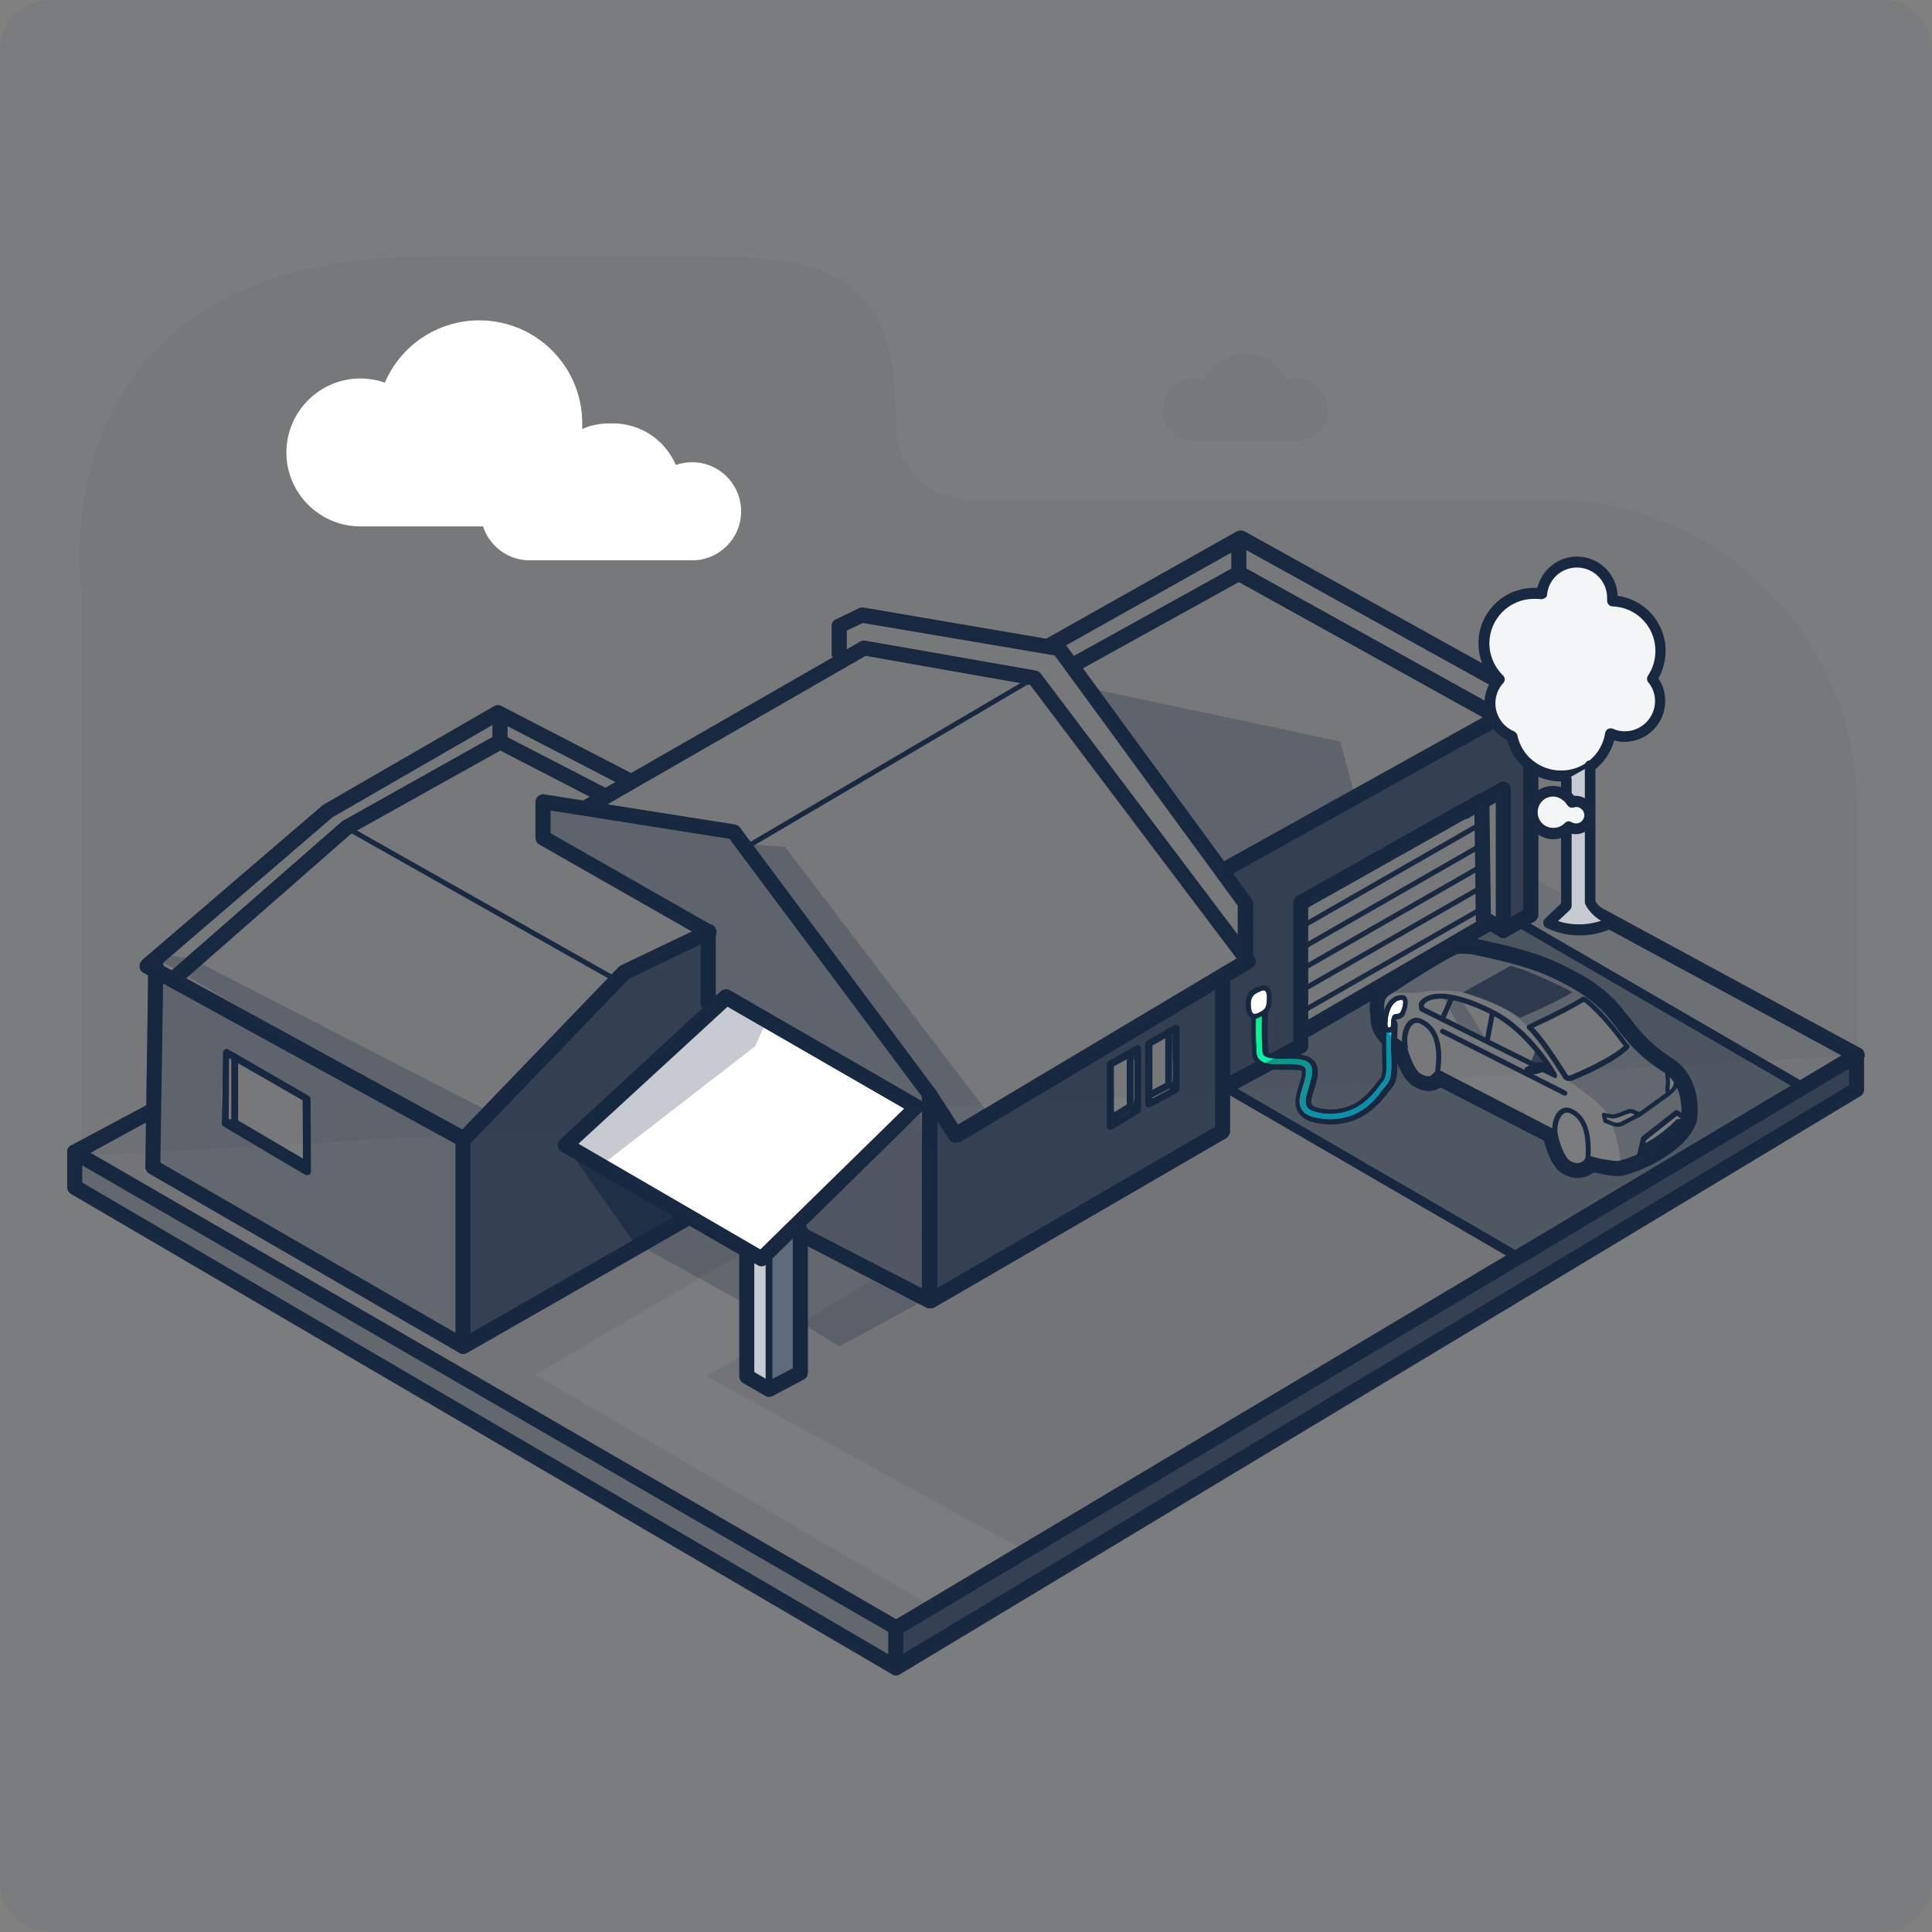 <?xml version="1.0" encoding="utf-8"?>
<!-- Generator: Adobe Illustrator 26.2.1, SVG Export Plug-In . SVG Version: 6.00 Build 0)  -->
<svg version="1.1" id="Calque_1" xmlns="http://www.w3.org/2000/svg" xmlns:xlink="http://www.w3.org/1999/xlink" x="0px" y="0px"
	 viewBox="0 0 512 512" style="enable-background:new 0 0 512 512;" xml:space="preserve">
<rect x="0" y="0" width="512" height="512" fill="#808080" stroke="none"/>
<style type="text/css">
	.st0{opacity:5.000000e-02;fill:#172840;}
	.st1{fill:#172840;}
	.st2{fill:#FFFFFF;}
	.st3{opacity:0.69;fill:#172840;}
	.st4{opacity:0.24;fill:#172840;}
	.st5{opacity:9.000000e-02;fill:#172840;}
	.st6{fill:url(#SVGID_1_);}
	.st7{opacity:0.44;fill:#172840;}
</style>
<g>
	<path class="st0" d="M498.5,0H13.5C6,0,0,6,0,13.5v485.1C0,506,6,512,13.5,512h485.1c7.4,0,13.5-6,13.5-13.5V13.5
		C512,6,506,0,498.5,0z"/>
	<g>
		<path class="st0" d="M21.6,306.4V156.8c0,0-13.3-88.8,91.7-88.8h77.3c38.1,0,46.9,13,46.9,44.8v0c0,10.8,8.8,19.6,19.6,19.6h153.7
			c44.9,0,81.3,36.4,81.3,81.3v65.9"/>
		<path class="st1" d="M122.7,303.9c-0.3,0-0.7-0.1-1-0.2L38,257.8c-0.6-0.3-1-0.9-1-1.6c-0.1-0.7,0.2-1.3,0.7-1.8l47.8-41
			c0.1-0.1,0.2-0.2,0.3-0.2l45.2-26.1c0.6-0.3,1.3-0.4,1.9,0l35,18.1c1,0.5,1.4,1.7,0.9,2.7c-0.5,1-1.7,1.4-2.7,0.9l-34-17.6
			l-44,25.4l-45.4,39l79.8,43.7l41.5-43.1c0.2-0.2,0.4-0.3,0.6-0.4l22.4-10.7c1-0.5,2.2-0.1,2.7,1c0.5,1,0.1,2.2-1,2.7l-22,10.6
			l-42.3,43.9C123.8,303.7,123.3,303.9,122.7,303.9z"/>
		<path class="st1" d="M253.2,302.8c-0.7,0-1.3-0.3-1.7-0.9l-6.9-10.8c-0.6-0.9-0.3-2.2,0.6-2.8c0.9-0.6,2.2-0.3,2.8,0.6l5.9,9.1
			l73.8-44l-54.7-72.5l-43.6-7.7l-72.5,41.7c-1,0.6-2.2,0.2-2.8-0.7c-0.6-1-0.2-2.2,0.7-2.8L228,170c0.4-0.2,0.9-0.3,1.4-0.2
			l45.1,7.9c0.5,0.1,1,0.4,1.3,0.8l56.6,75c0.3,0.5,0.5,1,0.4,1.6c-0.1,0.6-0.5,1.1-1,1.4l-77.4,46.2
			C253.9,302.7,253.6,302.8,253.2,302.8z"/>
		<path class="st1" d="M330,254.8c-1.1,0-2-0.9-2-2V240l-48.5-66.3l-50.8-8.6l-4.3,2v6.1c0,1.1-0.9,2-2,2c-1.1,0-2-0.9-2-2v-7.3
			c0-0.8,0.4-1.5,1.2-1.8l6-2.9c0.4-0.2,0.8-0.2,1.2-0.2l52.2,8.9c0.5,0.1,1,0.4,1.3,0.8l49.4,67.5c0.3,0.3,0.4,0.8,0.4,1.2v13.5
			C332,253.9,331.1,254.8,330,254.8z"/>
		<path class="st1" d="M324.7,232.4c-0.7,0-1.4-0.4-1.8-1c-0.5-1-0.2-2.2,0.8-2.8l77.9-43.3l-72.7-40.3L279,173
			c-1,0.6-2.2,0.2-2.8-0.8c-0.6-1-0.2-2.2,0.8-2.8l50.8-28.6c0.6-0.3,1.4-0.3,2,0l76.9,42.7c0.6,0.4,1,1,1,1.8c0,0.7-0.4,1.4-1,1.8
			l-81,45C325.4,232.3,325,232.4,324.7,232.4z"/>
		<path class="st1" d="M122.7,358.8c-0.4,0-0.7-0.1-1-0.3L39.5,311c-0.6-0.4-1-1.1-1-1.8l0.8-53.5c0-1.1,0.9-2,2-2c0,0,0,0,0,0
			c1.1,0,2,0.9,2,2.1l-0.8,52.3l78.2,45.1v-51.4c0-1.1,0.9-2,2-2s2,0.9,2,2v54.9c0,0.7-0.4,1.4-1,1.8
			C123.4,358.7,123.1,358.8,122.7,358.8z"/>
		<path class="st1" d="M246.3,346.7c-0.3,0-0.7-0.1-1-0.3c-0.6-0.4-1-1-1-1.8v-54l-51-68.3l-47.4-7.5v6l42.8,24.4c0.6,0.4,1,1,1,1.8
			v18.9c0,1.1-0.9,2-2,2c-1.1,0-2-0.9-2-2v-17.7l-42.8-24.4c-0.6-0.4-1-1-1-1.8v-9.5c0-0.6,0.3-1.2,0.7-1.5c0.5-0.4,1.1-0.6,1.6-0.5
			l50.6,8c0.5,0.1,1,0.4,1.3,0.8l51.9,69.6c0.3,0.4,0.4,0.8,0.4,1.2v51.2l73.6-42.7v-39.4c0-1.1,0.9-2,2-2c1.1,0,2,0.9,2,2v40.6
			c0,0.7-0.4,1.4-1,1.8l-77.7,45.1C247,346.6,246.6,346.7,246.3,346.7z"/>
		<path class="st1" d="M246.3,346.7c-0.3,0-0.6-0.1-0.9-0.2l-35-18.1c-1-0.5-1.4-1.7-0.9-2.7c0.5-1,1.7-1.4,2.7-0.9l35,18.1
			c1,0.5,1.4,1.7,0.9,2.7C247.7,346.3,247,346.7,246.3,346.7z"/>
		<g>
			<polyline class="st2" points="212.2,326.1 212.2,363.8 203.8,368.2 197.9,364.7 197.9,331.4 			"/>
			<path class="st1" d="M203.8,370.2c-0.4,0-0.7-0.1-1-0.3l-5.9-3.4c-0.6-0.4-1-1-1-1.8v-33.3c0-1.1,0.9-2,2-2c1.1,0,2,0.9,2,2v32.2
				l3.9,2.3l6.3-3.3v-36.4c0-1.1,0.9-2,2-2c1.1,0,2,0.9,2,2v37.6c0,0.8-0.4,1.4-1.1,1.8l-8.3,4.4
				C204.5,370.1,204.1,370.2,203.8,370.2z"/>
		</g>
		<path class="st1" d="M122.7,358.8c-0.7,0-1.4-0.4-1.8-1c-0.6-1-0.2-2.2,0.8-2.8l59.6-34.1c1-0.6,2.2-0.2,2.8,0.8
			c0.6,1,0.2,2.2-0.8,2.8l-59.6,34.1C123.4,358.7,123.1,358.8,122.7,358.8z"/>
		<path class="st1" d="M398.4,248.6c-0.4,0-0.7-0.1-1-0.3l-5.3-3.1c-0.6-0.4-1-1-1-1.7l-0.4-31.2c0-1.1,0.9-2,2-2.1c0,0,0,0,0,0
			c1.1,0,2,0.9,2,2l0.4,30l3.3,1.9l5.3-2.9v-56.1c0-1.1,0.9-2,2-2s2,0.9,2,2v57.3c0,0.7-0.4,1.4-1,1.8l-7.3,4.1
			C399.1,248.6,398.7,248.6,398.4,248.6z"/>
		<path class="st1" d="M324.5,290.3c-0.7,0-1.4-0.4-1.8-1.1c-0.5-1-0.2-2.2,0.8-2.8l19.2-10.4v-36.7c0-0.7,0.4-1.4,1-1.8l47.9-27
			c1-0.6,2.2-0.2,2.8,0.8c0.6,1,0.2,2.2-0.8,2.8l-46.9,26.4v36.7c0,0.7-0.4,1.4-1.1,1.8l-20.3,11
			C325.2,290.2,324.8,290.3,324.5,290.3z"/>
		<path class="st1" d="M284.2,178.4c-0.7,0-1.4-0.4-1.8-1c-0.5-1-0.2-2.2,0.8-2.8l43.1-23.9v-6.7c0-1.1,0.9-2,2-2s2,0.9,2,2v7.9
			c0,0.7-0.4,1.4-1,1.8l-44.1,24.4C284.9,178.3,284.5,178.4,284.2,178.4z"/>
		<path class="st1" d="M397,192.1c-0.3,0-0.7-0.1-1-0.3l-68.7-38.1c-1-0.5-1.3-1.8-0.8-2.8c0.5-1,1.8-1.3,2.8-0.8l68.7,38.1
			c1,0.5,1.3,1.8,0.8,2.8C398.4,191.7,397.7,192.1,397,192.1z"/>
		<path class="st1" d="M398.4,248.6c-1.1,0-2-0.9-2-2v-33.9l-7.2,4.1c-1,0.6-2.2,0.2-2.8-0.8c-0.6-1-0.2-2.2,0.8-2.8l10.2-5.8
			c0.6-0.4,1.4-0.4,2,0c0.6,0.4,1,1,1,1.8v37.4C400.4,247.7,399.5,248.6,398.4,248.6z"/>
		<path class="st1" d="M45.7,261.7c-0.6,0-1.1-0.2-1.5-0.7c-0.7-0.8-0.7-2.1,0.2-2.9l46.2-40.4c0.1-0.1,0.2-0.2,0.3-0.2l39.6-22.2
			V191c0-1.1,0.9-2,2-2c1.1,0,2,0.9,2,2v5.6c0,0.7-0.4,1.4-1,1.8L93,221l-46,40.3C46.6,261.6,46.1,261.7,45.7,261.7z"/>
		<path class="st1" d="M160.4,213c-0.3,0-0.6-0.1-0.9-0.2l-27.9-14.4c-1-0.5-1.4-1.7-0.9-2.7c0.5-1,1.7-1.4,2.7-0.9l27.9,14.4
			c1,0.5,1.4,1.7,0.9,2.7C161.8,212.6,161.1,213,160.4,213z"/>
		<path class="st1" d="M418.1,312.2c-1.1,0-2.4-0.3-3.7-1c-3.1-1.6-4.7-6.6-5.2-8.9l-27.4-14.1c-1.6,1-4.1,1.6-7.3-0.4
			c-2.8-1.8-4.5-6.5-5.1-8.6c-1.8-1.2-6.1-4.4-6.2-9v0c0-0.5,0-1-0.1-1.5c-0.2-2.6-0.5-6.2,3.2-8.6l0.1,0
			c17.2-11.3,18.9-11.4,19.9-11.5c2.3-0.1,4.4,0,6,0.4c0.2,0,0.6,0.1,1.2,0.3c3.4,0.7,12.5,2.7,18.6,5.5c5.3,2.4,12,5.8,16.8,11.3
			c1.1,1.3,2.1,2.6,3.1,3.8c2.7,3.5,5.3,6.8,11.2,10.6c4.6,2.9,7,8.3,6.7,14.9c-0.3,7.4-11.8,14.2-20,16.2c-1.2,0.3-5.1-0.3-7.5-0.9
			C421.2,311.5,419.8,312.2,418.1,312.2z M381.3,283.7c0.3,0,0.7,0.1,1,0.3l29.4,15.2c0.5,0.3,0.9,0.8,1.1,1.4
			c0.5,2.4,1.9,6.3,3.4,7.1c2.3,1.2,3.4,0,3.7-0.4c0.5-0.8,1.5-1.1,2.4-0.7c1.6,0.6,5.6,1.1,6.5,1.1c0,0,0,0,0,0
			c9.1-2.3,16.7-8.7,16.8-12.4c0.2-5.2-1.5-9.2-4.9-11.3c-6.5-4.1-9.4-7.9-12.2-11.5c-0.9-1.2-1.9-2.4-2.9-3.6
			c-4.3-4.9-10.5-8.1-15.4-10.3c-5.7-2.6-14.5-4.5-17.8-5.2c-0.7-0.1-1.2-0.3-1.4-0.3c-1.1-0.3-2.8-0.4-4.6-0.3
			c-0.6,0.2-3.7,1.4-18,10.8l-0.1,0c-1.5,1-1.6,2.2-1.4,4.9c0,0.5,0.1,1.1,0.1,1.7c0.1,2.8,3.5,5.3,4.9,6c0.5,0.3,0.9,0.7,1,1.3
			c0.6,2.4,2.1,6.1,3.5,7c2.1,1.3,3,0.5,3.2,0.2C380.2,284,380.7,283.7,381.3,283.7z M386.4,252.6
			C386.4,252.6,386.4,252.6,386.4,252.6C386.4,252.6,386.4,252.6,386.4,252.6z"/>
		<path class="st1" d="M434.3,307.8c-0.1,0-0.1,0-0.2,0c-0.4-0.1-0.6-0.5-0.5-0.8l1.3-5.4c0-0.1,0.1-0.3,0.2-0.4l8.8-6.9
			c0.2-0.2,0.6-0.2,0.8,0l2.1,1.4c0.3,0.2,0.4,0.6,0.2,0.9c-0.2,0.3-0.6,0.4-0.9,0.2l-1.7-1.1l-8.2,6.5l-1.2,5.2
			C434.8,307.6,434.6,307.8,434.3,307.8z"/>
		<path class="st1" d="M420.8,308.6C420.8,308.6,420.8,308.6,420.8,308.6c-0.4,0-0.7-0.4-0.7-0.7c0.6-7-0.6-11.2-3.9-12.8
			c-0.8-0.4-1.4-0.3-2,0.2c-1.2,1-1.8,3.7-1.3,5.8c0.1,0.4-0.1,0.7-0.5,0.8c-0.4,0.1-0.7-0.1-0.8-0.5c-0.7-2.7,0.1-5.9,1.7-7.2
			c1-0.8,2.2-0.9,3.4-0.3c3.8,1.9,5.4,6.5,4.7,14.1C421.5,308.4,421.2,308.6,420.8,308.6z"/>
		<path class="st1" d="M381,284.9c0,0-0.1,0-0.1,0c-0.4-0.1-0.6-0.4-0.6-0.8c1-6.8-0.3-11-3.9-12.8c-0.8-0.4-1.4-0.3-2,0.2
			c-1.2,1-1.8,3.7-1.3,5.8c0.1,0.4-0.1,0.7-0.5,0.8c-0.4,0.1-0.7-0.1-0.8-0.5c-0.7-2.7,0.1-5.9,1.7-7.2c1-0.8,2.2-0.9,3.4-0.3
			c4.2,2,5.8,6.8,4.7,14.2C381.6,284.6,381.3,284.9,381,284.9z"/>
		<path class="st1" d="M415.8,286.5c-0.6,0-1.3-0.3-1.6-0.9c-1.4-2.3-6.3-10-9.4-12.9c-0.2-0.2-0.2-0.4-0.2-0.6
			c0-0.2,0.2-0.4,0.4-0.5c0.1-0.1,10.9-5.1,14.3-7.4c0.2-0.1,0.5-0.2,0.7,0c0.2,0.1,4.1,2.4,11.7,12.8c0.2,0.2,0.2,0.6,0,0.8
			c-0.1,0.1-3,3.6-15.1,8.6C416.3,286.4,416,286.5,415.8,286.5z M406.4,272.3c3.2,3.3,7.3,9.8,9,12.5c0.1,0.2,0.4,0.3,0.7,0.2
			c9.4-3.9,13.1-6.8,14.2-7.8c-5.9-8.1-9.6-11-10.6-11.7C416.4,267.6,408.9,271.1,406.4,272.3z"/>
		<path class="st1" d="M412.1,285.7c-0.1,0-0.2,0-0.3-0.1L376.5,268c-0.2-0.1-0.4-0.3-0.4-0.6l-0.1-1.1c0-0.1,0-0.2,0-0.3
			c0-0.1,0.5-1.4,2.4-2.1c2.4-1,7.3-1.2,16.9,3.5c10.5,5.1,17.1,16.8,17.3,17.3c0.1,0.3,0.1,0.6-0.1,0.8
			C412.5,285.6,412.3,285.7,412.1,285.7z M377.4,266.9l32.8,16.4c-2.4-3.6-8-11-15.5-14.7c-9.2-4.4-13.6-4.3-15.8-3.5
			c-1,0.4-1.5,1-1.6,1.3L377.4,266.9z"/>
		<path class="st3" d="M402.8,269.7c0,0,10.6-4.4,13.9-6.8c0,0-11.9-6.1-16.5-6.9l-12.5,7C387.6,263.1,396.2,265.2,402.8,269.7z"/>
		<path class="st1" d="M294.2,299.5c-0.2,0-0.3,0-0.4-0.1c-0.3-0.2-0.5-0.5-0.5-0.8V282c0-0.3,0.2-0.6,0.5-0.8l7.2-4.1
			c0.3-0.2,0.6-0.2,0.9,0c0.3,0.2,0.5,0.5,0.5,0.8v16.2c0,0.3-0.2,0.6-0.4,0.8l-7.2,4.4C294.6,299.4,294.4,299.5,294.2,299.5z
			 M295.2,282.6v14.4l5.4-3.3v-14.1L295.2,282.6z"/>
		<path class="st1" d="M304.4,293.5c-0.2,0-0.3,0-0.5-0.1c-0.3-0.2-0.4-0.5-0.4-0.8v-16c0-0.3,0.2-0.6,0.5-0.8l7.2-4.1
			c0.3-0.2,0.6-0.2,0.9,0c0.3,0.2,0.5,0.5,0.5,0.8v16.2c0,0.3-0.2,0.6-0.5,0.8l-7.2,3.9C304.7,293.4,304.6,293.5,304.4,293.5z
			 M305.4,277.1v14l5.4-2.9V274L305.4,277.1z"/>
		<path class="st1" d="M81.3,311.4c-0.2,0-0.3,0-0.5-0.1l-21.6-12.8c-0.3-0.2-0.5-0.5-0.4-0.8l0.3-18.8c0-0.3,0.2-0.6,0.5-0.8
			c0.3-0.2,0.6-0.2,0.9,0l21.3,12.3c0.3,0.2,0.5,0.5,0.5,0.8l0.1,19.4c0,0.3-0.2,0.6-0.5,0.8C81.6,311.3,81.4,311.4,81.3,311.4z
			 M60.6,297.1l19.7,11.7l-0.1-17.2l-19.5-11.2L60.6,297.1z"/>
		<path class="st1" d="M59.7,298.5c-0.5,0-0.9-0.4-0.9-0.9c0-0.5,0.4-0.9,0.9-0.9l1.6-0.1v-16.5c0-0.5,0.4-0.9,0.9-0.9
			s0.9,0.4,0.9,0.9v17.4c0,0.5-0.4,0.9-0.9,0.9L59.7,298.5C59.7,298.5,59.7,298.5,59.7,298.5z"/>
		<path class="st1" d="M81.1,309.5c-0.2,0-0.3,0-0.5-0.1l-18.9-11.1c-0.4-0.3-0.6-0.8-0.3-1.3c0.3-0.4,0.8-0.6,1.3-0.3l18.9,11.1
			c0.4,0.3,0.6,0.8,0.3,1.3C81.7,309.3,81.4,309.5,81.1,309.5z"/>
		<path class="st1" d="M311.6,289.2c-0.1,0-0.2,0-0.4-0.1l-1.8-0.8c-0.3-0.1-0.6-0.5-0.6-0.8v-14.1c0-0.5,0.4-0.9,0.9-0.9
			c0.5,0,0.9,0.4,0.9,0.9v13.4l1.3,0.5c0.5,0.2,0.7,0.7,0.5,1.2C312.3,289,312,289.2,311.6,289.2z"/>
		<path class="st1" d="M304.9,291c-0.3,0-0.6-0.2-0.8-0.5c-0.2-0.4-0.1-1,0.4-1.2l4.9-2.6c0.4-0.2,1-0.1,1.2,0.4
			c0.2,0.4,0.1,1-0.4,1.2l-4.9,2.6C305.2,291,305,291,304.9,291z"/>
		<path class="st1" d="M301.4,294.9c-0.1,0-0.2,0-0.4-0.1l-1.8-0.8c-0.3-0.1-0.6-0.5-0.6-0.8v-14.1c0-0.5,0.4-0.9,0.9-0.9
			c0.5,0,0.9,0.4,0.9,0.9v13.4l1.3,0.5c0.5,0.2,0.7,0.7,0.5,1.2C302.1,294.7,301.8,294.9,301.4,294.9z"/>
		<path class="st1" d="M294.7,297.1c-0.3,0-0.6-0.2-0.8-0.4c-0.3-0.4-0.1-1,0.3-1.3l4.9-3c0.4-0.3,1-0.1,1.3,0.3
			c0.3,0.4,0.1,1-0.3,1.3l-4.9,3C295,297.1,294.9,297.1,294.7,297.1z"/>
		<path class="st1" d="M428.7,298.6c-1,0-1.8-0.4-2.6-0.7c-0.3-0.1-0.6-0.3-0.8-0.3c-0.2-0.1-0.3-0.2-0.4-0.4l-0.4-1.7
			c0-0.2,0-0.4,0.2-0.5c0.1-0.1,0.4-0.2,0.5-0.1c0,0,1.1,0.4,2.3,0.4c0.5,0,1.5-0.4,2.4-0.7c1-0.4,1.8-0.8,2.4-0.7
			c1,0.1,2.3,1,2.5,1c0.2,0.1,0.3,0.3,0.2,0.5c0,0.2-0.1,0.4-0.3,0.5c0,0-3,1.5-4.6,2.4C429.7,298.5,429.2,298.6,428.7,298.6z
			 M425.9,296.6c0.2,0.1,0.4,0.2,0.6,0.3c1,0.5,2.1,0.9,3.1,0.4c1.1-0.6,2.7-1.4,3.7-1.9c-0.4-0.2-0.8-0.4-1.1-0.4
			c-0.3,0-1.2,0.3-1.9,0.6c-1,0.4-2.1,0.8-2.8,0.8c-0.6,0-1.2-0.1-1.7-0.3L425.9,296.6z"/>
		<path class="st1" d="M442.1,290.4c-0.2,0-0.4-0.1-0.5-0.3c0-0.1-0.4-0.8-0.2-2.3c0.1-0.8,0.1-1.2,0-2c0-0.4-0.1-0.9-0.1-1.6
			c0-0.3,0.2-0.5,0.5-0.6c0.3,0,0.5,0.2,0.6,0.5c0,0.7,0.1,1.2,0.1,1.6c0.1,0.8,0.1,1.3,0,2.3c-0.1,0.4-0.1,0.7-0.1,1
			c1.2-0.9,1.2-2.2,1.2-2.3c0-0.3,0.2-0.6,0.5-0.6c0.3,0,0.6,0.2,0.6,0.5c0,0.1,0.2,2.4-2.4,3.7
			C442.3,290.3,442.2,290.4,442.1,290.4z"/>
		<path class="st1" d="M434.5,295.9c-0.2,0-0.3-0.1-0.4-0.2c-0.2-0.2-0.1-0.6,0.1-0.8l7.6-5.5c0.2-0.2,0.6-0.1,0.8,0.1
			c0.2,0.2,0.1,0.6-0.1,0.8l-7.6,5.5C434.7,295.9,434.6,295.9,434.5,295.9z"/>
		<path class="st1" d="M445.7,296.4l-1.5,0.3c0,0-2.9,3.5-8.8,6.6l-0.3,3.3l5-1.9C440.2,304.8,444.7,298.9,445.7,296.4z"/>
		<path class="st1" d="M409.9,282.1c-2.2-1.5-4.8,0.4-5.6,0.8c-0.8,0.4,0.3,1.6,1,1.9s4.1-0.8,4.6-1.2S409.9,282.1,409.9,282.1z"/>
		<path class="st1" d="M414.7,290.4c-0.1,0-0.2,0-0.3-0.1L382,273.9c-0.3-0.2-0.5-0.6-0.3-0.9c0.2-0.3,0.6-0.5,0.9-0.3l32.4,16.4
			c0.3,0.2,0.5,0.6,0.3,0.9C415.2,290.2,414.9,290.4,414.7,290.4z"/>
		<path class="st1" d="M346.6,274.7c-0.7,0-1.4-0.4-1.8-1c-0.6-1-0.2-2.2,0.7-2.8l48.4-28.2c1-0.6,2.2-0.2,2.8,0.7
			c0.6,1,0.2,2.2-0.7,2.8l-48.4,28.2C347.3,274.6,347,274.7,346.6,274.7z"/>
		<path class="st1" d="M344.4,246.5c-0.2,0-0.5-0.1-0.6-0.3c-0.2-0.3-0.1-0.7,0.3-0.9l48.5-27.8c0.3-0.2,0.7-0.1,0.9,0.3
			c0.2,0.3,0.1,0.7-0.3,0.9l-48.5,27.8C344.7,246.5,344.5,246.5,344.4,246.5z"/>
		<path class="st1" d="M344.4,252.2c-0.2,0-0.5-0.1-0.6-0.3c-0.2-0.3-0.1-0.7,0.3-0.9l48.5-27.8c0.3-0.2,0.7-0.1,0.9,0.3
			c0.2,0.3,0.1,0.7-0.3,0.9l-48.5,27.8C344.7,252.1,344.5,252.2,344.4,252.2z"/>
		<path class="st1" d="M344.4,257.8c-0.2,0-0.5-0.1-0.6-0.3c-0.2-0.3-0.1-0.7,0.3-0.9l48.5-27.8c0.3-0.2,0.7-0.1,0.9,0.3
			c0.2,0.3,0.1,0.7-0.3,0.9l-48.5,27.8C344.7,257.8,344.5,257.8,344.4,257.8z"/>
		<path class="st1" d="M344.4,263.4c-0.2,0-0.5-0.1-0.6-0.3c-0.2-0.3-0.1-0.7,0.3-0.9l48.5-27.8c0.3-0.2,0.7-0.1,0.9,0.3
			c0.2,0.3,0.1,0.7-0.3,0.9l-48.5,27.8C344.7,263.4,344.5,263.4,344.4,263.4z"/>
		<path class="st1" d="M344.4,269.1c-0.2,0-0.5-0.1-0.6-0.3c-0.2-0.3-0.1-0.7,0.3-0.9l48.5-27.8c0.3-0.2,0.7-0.1,0.9,0.3
			c0.2,0.3,0.1,0.7-0.3,0.9L344.8,269C344.7,269,344.5,269.1,344.4,269.1z"/>
		<g>
			<polygon class="st2" points="149.9,303.5 192.5,264.2 242.9,293.3 201.8,333.6 			"/>
			<path class="st1" d="M201.8,335.6c-0.3,0-0.7-0.1-1-0.3l-52-30.1c-0.6-0.3-0.9-0.9-1-1.5c-0.1-0.6,0.2-1.3,0.6-1.7l42.6-39.3
				c0.7-0.6,1.6-0.7,2.4-0.3l50.4,29.1c0.5,0.3,0.9,0.9,1,1.5c0.1,0.6-0.1,1.3-0.6,1.7L203.2,335
				C202.8,335.4,202.3,335.6,201.8,335.6z M153.3,303.1l48.2,28l38.1-37.3l-46.8-27L153.3,303.1z"/>
		</g>
		<path class="st1" d="M203.8,369.1c-0.5,0-0.9-0.4-0.9-0.9v-36.5c0-0.5,0.4-0.9,0.9-0.9c0.5,0,0.9,0.4,0.9,0.9v36.5
			C204.7,368.7,204.3,369.1,203.8,369.1z"/>
		<path class="st1" d="M237.5,433.4c-0.4,0-0.7-0.1-1-0.3l-217.7-126c-0.6-0.4-1-1.1-1-1.8c0-0.7,0.4-1.4,1.1-1.8l20.6-11
			c1-0.5,2.2-0.2,2.7,0.8c0.5,1,0.2,2.2-0.8,2.7L24,305.5l213.5,123.6L488,279.7l-70.9-38.4c-1-0.5-1.4-1.8-0.8-2.8
			c0.5-1,1.8-1.4,2.8-0.8l74,40.1c0.6,0.3,1,1,1.1,1.7c0,0.7-0.4,1.4-1,1.8L238.5,433.2C238.2,433.3,237.9,433.4,237.5,433.4z"/>
		<path class="st1" d="M237.4,444c-0.4,0-0.7-0.1-1-0.3L18.8,316.4c-0.6-0.4-1-1-1-1.8v-9.3c0-1.1,0.9-2,2-2c1.1,0,2,0.9,2,2v8.1
			l215.5,126.1l252.7-151.9v-8c0-1.1,0.9-2,2-2s2,0.9,2,2v9.2c0,0.7-0.4,1.4-1,1.7L238.5,443.7C238.1,443.9,237.8,444,237.4,444z"/>
		<path class="st1" d="M237.4,444c-1.1,0-2-0.9-2-2v-10.6c0-1.1,0.9-2,2-2c1.1,0,2,0.9,2,2V442C239.4,443.1,238.5,444,237.4,444z"/>
		<path class="st1" d="M197.9,225.1c-0.2,0-0.5-0.1-0.6-0.3c-0.2-0.3-0.1-0.7,0.2-0.9l76.2-44.8c0.3-0.2,0.7-0.1,0.9,0.2
			c0.2,0.3,0.1,0.7-0.2,0.9L198.2,225C198.1,225.1,198,225.1,197.9,225.1z"/>
		<path class="st1" d="M163.3,260.4c-0.1,0-0.2,0-0.3-0.1l-71.5-40.4c-0.3-0.2-0.4-0.6-0.3-0.9c0.2-0.3,0.6-0.4,0.9-0.3l71.5,40.4
			c0.3,0.2,0.4,0.6,0.3,0.9C163.8,260.3,163.6,260.4,163.3,260.4z"/>
		<polygon class="st3" points="122.7,301.9 163.3,259.7 187.6,247 187.6,265.8 149.9,303.5 182.3,322.7 122.7,356.8 		"/>
		<path class="st4" d="M39,256l1.5,53.2l82.2,47.5v-54.9L39,256z M78,308.4c-3.5-1.8-7-3.6-10.5-5.5c-2.5-1.4-5.3-2.9-7-5.3
			c-3.2-4.5-1.5-10.4-0.8-15.4c0.3-2.4,3.3-2.1,4.3-0.3c0.6-0.1,1.3,0,1.8,0.2c2.7,1.3,4.8,3.4,7.5,4.8c2.3,1.2,4.9,2,6.5,4.2
			c1.2,1.6,1.2,3.3,1.2,5.3c0,3.4,0.6,6.7,0.6,10.1C81.6,308.3,79.5,309.2,78,308.4z"/>
		<polygon class="st4" points="143.8,222 143.8,212.4 194.4,220.4 246.3,290 246.3,295.4 192.5,264.2 187.6,265.8 187.6,247 		"/>
		<path class="st3" d="M323.9,259.1l-70.8,41.7l-4.9-7.6l-2.1,51.5l78.2-45.8L323.9,259.1z M299.3,294.8c-1.4,2.5-4.7,0.6-4.3-1.8
			c0.4-3,0-6.1-0.2-9.1c-0.1-1.2,0.6-1.9,1.5-2.2c0.5-2.6,4.7-2.4,4.7,0.5C300.9,286.4,301.5,291,299.3,294.8z M309.1,290.6
			c-1.1,1.5-3,1.5-4.1,0c-2.7-3.6-0.6-8.8-0.8-12.9c-0.1-1.5,1-2.3,2.2-2.3c1.3-1.2,4.1-0.7,4.1,1.6
			C310.6,281.4,311.9,286.9,309.1,290.6z"/>
		<path class="st3" d="M324.7,230.3l5.3,9v15.2l-6,4.1V287l20.8-9.7v-37.9l53.6-30.2v37.4l7.3-4.1v-57.3L324.7,230.3z M336.2,266.3
			c-0.1,0.1-0.2,0.2-0.3,0.2c0,0.1-0.1,0.1-0.1,0.2c0,0.1-0.2,0.4-0.1,0.1c0.1-0.4,0,0.1-0.1,0.2c0,0.1-0.1,0.2-0.1,0.3
			c-0.1,0.2-0.1,0.4-0.1,0.6c-0.2,1.3-1.8,1.9-2.9,1.7c-0.6-0.1-1.1-0.6-1.4-1.1c-0.3-0.6-0.3-1.2-0.2-1.8c0.2-1.3,0.9-2.7,1.9-3.6
			c1-0.9,2.4-0.9,3.3,0C337.1,263.8,337.2,265.5,336.2,266.3z"/>
		<polygon class="st4" points="211.3,324.3 243.9,294 246.3,344.7 		"/>
		<polygon class="st3" points="203.8,331.6 203.8,368.2 212.2,363.8 212.2,326.1 		"/>
		<polyline class="st4" points="196.4,330.4 203.8,331.6 203.8,366.5 197.9,364.7 197.9,331.4 		"/>
		<polyline class="st5" points="21.6,306.4 40.5,294.4 40.5,309.3 122.7,355.1 180.9,322.7 197.9,331.4 143.8,363.2 141.9,364.3 
			246.3,425.3 237.5,431.4 21.6,308 		"/>
		<polygon class="st4" points="167.8,329.1 197.9,345.7 197.4,333.6 180.9,322.7 		"/>
		<polygon class="st3" points="149.9,303.5 168.8,330.4 182.3,322.7 		"/>
		<polygon class="st4" points="211.3,324.3 246.3,293.2 244.8,344.7 222.4,356.8 211.3,349.9 211.3,322.7 		"/>
		<path class="st4" d="M418.8,265.4c2-1.2,3.6,0.6,3.4,2.4c0,0,0.1,0,0.1,0.1c1.4,1.2,6,4.6,7.4,7.6c0.2-0.2,0.5-0.5,0.7-0.7
			c0-0.1,0.1-0.2,0.1-0.2c0.5-0.7,0.9-1.3,1.4-1.9c-3.5-3.7-6.5-6.9-6.5-6.9s-4.4-6.6-18.3-11.1c-13.9-4.5-22.1-3-22.1-3l-17.2,11.4
			h7.9c13.9-2.5,23.6,3.3,29.9,9.6c4-1.5,7.7-3.3,11.2-5.6C417.5,266.3,418.1,265.8,418.8,265.4z"/>
		<path class="st4" d="M446.9,289.1c0.2-4.6-1.8-4.1-5.8-7.4c-1.7-1.4-4.8-4.6-7.9-7.7c-0.1,0.2-0.3,0.3-0.4,0.5c0,0,0,0-0.1,0.1
			c0,0.2-0.1,0.5-0.3,0.6c-0.8,0.9-1.6,1.9-2.6,2.6c-0.2,0.6-0.8,1.2-1.7,1.7c-0.5,0.2-1,0.5-1.5,0.7c-0.2,0.4-0.5,0.7-1,1
			c-3.4,1.8-6.9,3.3-10.4,4.7c2.3,2.3,8.6,5.5,11.2,9.9c0.4,0,0.9,0,1.3-0.1c0,0,0.2,0,0.2,0c0.1,0,0.2,0,0.3,0
			c0.2,0,0.5-0.1,0.7-0.1c0.2-0.1,0.5-0.1,0.7-0.2c0.1,0,0.2-0.1,0.3-0.1c0,0,0,0,0,0c0,0,0.1,0,0.1-0.1c0.4-0.2,0.8-0.4,1.2-0.7
			c0.5-0.3,1.1-0.1,1.4,0.4c0.3,0.5,0.1,1.1-0.4,1.4c-1.4,1.1-3.3,1.5-5,1.7c2,5.2,2.3,10.1,2.3,10.1s3.6-0.9,7.6-2.5
			c-1.4-0.1-2.7-1.2-2-2.8c0.9-2.3,2.8-3.6,4.8-4.9c2.3-1.5,3.9-2.6,6.8-1.9c0.2,0,0.3,0.1,0.4,0.2
			C447.5,293.8,446.9,291.5,446.9,289.1z M444.1,287.5c0,0.1,0,0.3,0,0.4c0,0.3-0.1,0.5-0.3,0.7c-0.2,0.2-0.5,0.3-0.7,0.3
			c-0.3,0-0.5-0.1-0.7-0.3c-0.2-0.2-0.3-0.5-0.3-0.7c0.1-0.9,0.3-1.7,0.4-2.6c0-0.1,0-0.3,0-0.4c0-0.3,0.1-0.5,0.3-0.7
			c0.2-0.2,0.5-0.3,0.7-0.3c0.3,0,0.5,0.1,0.7,0.3c0.2,0.2,0.3,0.5,0.3,0.7C444.5,285.8,444.3,286.6,444.1,287.5z"/>
		<path class="st4" d="M445.7,300.5c-1.2-0.3-2.1,0.8-3.1,1.4c-0.8,0.5-2.3,1.1-2.7,2c-0.1,0.3-0.2,0.5-0.4,0.6
			c1.7-0.8,3.3-1.7,4.6-2.7C444.8,301.4,445.3,301,445.7,300.5C445.7,300.5,445.7,300.5,445.7,300.5z"/>
		<g>
			<path class="st2" d="M352.5,296.6c-0.5,0-1.1,0-1.6-0.1c-2.9-0.3-4.8-1-5.7-2.3c-1.2-1.8-0.5-4.1,0.2-6.3c0.5-1.5,0.9-3,0.8-4.3
				c-0.1-1.6-2.4-1.6-5.7-1.6c-3.4,0.1-7.2,0.2-7.4-3.1c-0.4-5.1,0-14.9,0-15c0-0.4,0.3-0.7,0.7-0.7c0.4,0,0.7,0.3,0.7,0.7
				c0,0.1-0.4,9.8,0,14.8c0.1,1.8,2.5,1.9,6.1,1.9c3.2-0.1,6.8-0.1,7.1,2.8c0.1,1.5-0.4,3.2-0.9,4.8c-0.6,2-1.2,3.9-0.4,5.1
				c0.6,1,2.2,1.5,4.6,1.8c8.3,0.7,12.4-4.5,14.6-7.4c0.4-0.5,0.7-0.9,0.9-1.2c1-1.1,1-3.1,0.9-6.6c0-2.2-0.1-5,0.1-8.5
				c0-0.4,0.3-0.7,0.7-0.6c0.4,0,0.7,0.3,0.6,0.7c-0.2,3.5-0.2,6.2-0.1,8.4c0.1,3.7,0.1,6-1.3,7.5c-0.2,0.3-0.5,0.6-0.9,1.1
				C364.7,291.3,360.6,296.6,352.5,296.6z"/>
			<path class="st1" d="M333.8,263.3C333.8,263.3,333.8,263.3,333.8,263.3c0.4,0,0.7,0.3,0.7,0.7c0,0.1-0.4,9.8,0,14.8
				c0.1,1.6,1.9,1.9,4.7,1.9c0.4,0,0.9,0,1.4,0c0.5,0,1,0,1.5,0c2.7,0,5.4,0.3,5.6,2.8c0.1,1.5-0.4,3.2-0.9,4.8
				c-0.6,2-1.2,3.9-0.4,5.1c0.6,1,2.2,1.5,4.6,1.8c0.5,0,1,0.1,1.5,0.1c7.3,0,11.1-4.8,13.1-7.4c0.4-0.5,0.7-0.9,0.9-1.2
				c1-1.1,1-3.1,0.9-6.6c0-2.2-0.1-5,0.1-8.5c0-0.4,0.3-0.6,0.7-0.6c0,0,0,0,0,0c0.4,0,0.7,0.3,0.6,0.7c-0.2,3.5-0.2,6.2-0.1,8.4
				c0.1,3.7,0.1,6-1.3,7.5c-0.2,0.3-0.5,0.6-0.9,1.1c-2.1,2.6-6.2,7.9-14.2,7.9c-0.5,0-1.1,0-1.6-0.1c-2.9-0.3-4.8-1-5.7-2.3
				c-1.2-1.8-0.5-4.1,0.2-6.3c0.5-1.5,0.9-3,0.8-4.3c-0.1-1.3-1.7-1.6-4.3-1.6c-0.4,0-0.9,0-1.4,0c-0.5,0-1,0-1.6,0
				c-2.9,0-5.7-0.4-5.9-3.1c-0.4-5.1,0-14.9,0-15C333.2,263.6,333.4,263.3,333.8,263.3 M333.8,262c-1.1,0-2,0.9-2,2
				c0,0.1-0.4,9.9,0,15.1c0.3,4.4,5.3,4.4,7.2,4.4c0.5,0,1.1,0,1.6,0c0.5,0,0.9,0,1.4,0c2.2,0,2.8,0.2,3,0.3c0.1,1-0.3,2.4-0.8,3.8
				c-0.7,2.4-1.6,5.2,0,7.4c1.1,1.7,3.3,2.6,6.7,2.9c0.6,0.1,1.2,0.1,1.7,0.1c8.7,0,13.1-5.7,15.3-8.5c0.3-0.4,0.6-0.8,0.8-1
				c1.7-1.9,1.7-4.5,1.6-8.4c0-2.2-0.1-4.9,0.1-8.3c0.1-1.1-0.8-2.1-1.9-2.1l0,0l-0.1,0c-1.1,0-2,0.8-2,1.9
				c-0.2,3.6-0.2,6.4-0.1,8.6c0.1,3.1,0.1,4.9-0.6,5.7c-0.3,0.3-0.6,0.8-1,1.2c-2,2.6-5.4,6.9-12,6.9c-0.5,0-0.9,0-1.4-0.1
				c-2.8-0.2-3.5-0.9-3.6-1.2c-0.5-0.7,0.1-2.4,0.6-4c0.5-1.7,1.1-3.5,0.9-5.3c-0.4-4-5-4-6.9-4c-0.5,0-1,0-1.5,0
				c-0.5,0-0.9,0-1.4,0c-2.7,0-3.3-0.3-3.3-0.6c-0.3-4.7,0-13.6,0-14.6c0-0.6-0.2-1.1-0.5-1.5c-0.4-0.4-0.9-0.6-1.4-0.6
				C333.9,262,333.8,262,333.8,262L333.8,262z"/>
		</g>
		<linearGradient id="SVGID_1_" gradientUnits="userSpaceOnUse" x1="333.283" y1="267.385" x2="368.352" y2="290.189">
			<stop  offset="0" style="stop-color:#00F983"/>
			<stop  offset="0.663" style="stop-color:#00E5FE"/>
		</linearGradient>
		<path class="st6" d="M352.5,296.6c-0.5,0-1.1,0-1.6-0.1c-2.9-0.3-4.8-1-5.7-2.3c-1.2-1.8-0.5-4.1,0.2-6.3c0.5-1.5,0.9-3,0.8-4.3
			c-0.1-1.6-2.4-1.6-5.7-1.6c-3.4,0.1-7.2,0.2-7.4-3.1c-0.4-5.1,0-14.9,0-15c0-0.4,0.3-0.7,0.7-0.7c0.4,0,0.7,0.3,0.7,0.7
			c0,0.1-0.4,9.8,0,14.8c0.1,1.8,2.5,1.9,6.1,1.9c3.2-0.1,6.8-0.1,7.1,2.8c0.1,1.5-0.4,3.2-0.9,4.8c-0.6,2-1.2,3.9-0.4,5.1
			c0.6,1,2.2,1.5,4.6,1.8c8.3,0.7,12.4-4.5,14.6-7.4c0.4-0.5,0.7-0.9,0.9-1.2c1-1.1,1-3.1,0.9-6.6c0-2.2-0.1-5,0.1-8.5
			c0-0.4,0.3-0.7,0.7-0.6c0.4,0,0.7,0.3,0.6,0.7c-0.2,3.5-0.2,6.2-0.1,8.4c0.1,3.7,0.1,6-1.3,7.5c-0.2,0.3-0.5,0.6-0.9,1.1
			C364.7,291.3,360.6,296.6,352.5,296.6z"/>
		<g>
			<path class="st2" d="M333.8,262c1.7-0.6,2.6,0.2,2.5,2.8c-0.1,1.8,0,3-2.6,4.2c-2.3,1-2.9-0.7-2.9-3.1
				C330.8,263.8,331.9,262.7,333.8,262z"/>
			<path class="st1" d="M332.5,270c-0.4,0-0.8-0.1-1.1-0.3c-0.9-0.6-1.3-1.8-1.3-3.8c0-2.9,1.9-4,3.5-4.5l0,0c1-0.4,1.8-0.3,2.4,0.1
				c0.7,0.6,1.1,1.6,1,3.3l0,0.3c-0.1,1.6-0.2,3.2-3,4.4C333.4,269.9,332.9,270,332.5,270z M334.8,262.5c-0.2,0-0.5,0.1-0.7,0.2l0,0
				c-1.9,0.7-2.6,1.6-2.6,3.3c0,1.9,0.4,2.5,0.7,2.6c0.3,0.2,0.9,0,1.3-0.2c2-0.9,2.1-1.7,2.2-3.3l0-0.3c0.1-1.6-0.3-2-0.4-2.2
				C335.1,262.6,334.9,262.5,334.8,262.5z M333.8,262L333.8,262L333.8,262z"/>
		</g>
		<g>
			<path class="st2" d="M371.6,265c-3.2-0.1-3.9,4.4-3.9,6.2s0.9,0.8,0.9,0.8s0-2.2,0.5-2.9s1.7-0.1,2.1-1
				C371.7,267.2,372.2,265,371.6,265z"/>
			<path class="st1" d="M371.5,265C371.5,265,371.6,265,371.5,265c0.7,0,0.2,2.2-0.3,3.1c-0.4,0.9-1.6,0.4-2.1,1
				c-0.5,0.6-0.5,2.9-0.5,2.9s-0.2,0.3-0.5,0.3c-0.2,0-0.4-0.2-0.4-1.1C367.7,269.5,368.4,265,371.5,265 M371.5,263.7
				c-3.5,0-5.2,3.9-5.2,7.6c0,0.6,0.1,2.4,1.7,2.4c0.8,0,1.3-0.5,1.5-0.7c0.2-0.2,0.3-0.5,0.3-0.9c0-0.7,0.1-1.5,0.2-1.9
				c0,0,0.1,0,0.1,0c0.5-0.1,1.7-0.2,2.2-1.4c0,0,1.3-2.9,0.5-4.3C372.7,264,372.2,263.7,371.5,263.7L371.5,263.7L371.5,263.7z"/>
		</g>
		<path class="st4" d="M41.4,253.9c2.1-1.8,10.2,0.6,10.2,0.6l78.1,40.1l-7,7.3L41.4,253.9z"/>
		<polygon class="st4" points="197.9,223.7 208,224.4 262.2,295.4 253.1,300.8 		"/>
		<polygon class="st4" points="160.4,308 200.1,277.3 203.2,270.4 192.5,264.2 149.9,303.5 		"/>
		<polygon class="st4" points="288.3,182.3 355.2,196.5 358.6,209.2 324.7,230.3 		"/>
		<polygon class="st4" points="382.3,264 386.9,272.4 394.4,276.2 387.6,265.6 		"/>
		<path class="st1" d="M382.2,270.8c-0.1,0-0.2,0-0.3-0.1c-0.3-0.1-0.5-0.5-0.3-0.9l2.4-5.4c0.1-0.3,0.5-0.5,0.9-0.3
			c0.3,0.1,0.5,0.5,0.3,0.9l-2.4,5.4C382.8,270.6,382.5,270.8,382.2,270.8z"/>
		<path class="st1" d="M394.1,276.3c0,0-0.1,0-0.1,0c-0.4-0.1-0.6-0.4-0.5-0.8l1.3-6.9c0.1-0.4,0.4-0.6,0.8-0.5
			c0.4,0.1,0.6,0.4,0.5,0.8l-1.3,6.9C394.7,276,394.4,276.3,394.1,276.3z"/>
		<polygon class="st3" points="407.1,277.9 405.7,281.5 411.1,284.5 		"/>
		<polygon class="st3" points="237.4,442 237.5,431.4 492.2,279.6 492.2,288.8 		"/>
		<polygon class="st4" points="237.5,431.4 237.4,442 19.8,314.7 21.6,306.4 		"/>
		<path class="st2" d="M183.4,122.5c-1.5,0-3,0.3-4.3,0.7c-2.8-6.5-9.2-11-16.7-11c-0.2,0-0.3,0-0.5,0c-0.2,0-0.3,0-0.5,0
			c-2.5,0-4.9,0.5-7.1,1.5c0-0.5,0-1,0-1.5c0-15.1-12.2-27.3-27.3-27.3c-11.2,0-20.9,6.8-25,16.5c-2-0.7-4.2-1.1-6.5-1.1
			c-10.8,0-19.6,8.8-19.6,19.6s8.8,19.6,19.6,19.6h31.5c0.3,0,0.6,0,1,0c1.7,5.2,6.6,9,12.4,9h21c0.2,0,0.3,0,0.5,0
			c0.2,0,0.3,0,0.5,0h21c7.2,0,13-5.8,13-13C196.4,128.3,190.6,122.5,183.4,122.5z"/>
		<path class="st0" d="M343.6,100.3c-1,0-1.9,0.2-2.7,0.5c-1.8-4.1-5.8-7-10.6-7c-0.1,0-0.2,0-0.3,0c-0.1,0-0.2,0-0.3,0
			c-4.7,0-8.8,2.9-10.6,7c-0.9-0.3-1.8-0.5-2.7-0.5c-4.6,0-8.3,3.7-8.3,8.3c0,4.6,3.7,8.3,8.3,8.3h13.3c0.1,0,0.2,0,0.3,0
			c0.1,0,0.2,0,0.3,0h13.3c4.6,0,8.3-3.7,8.3-8.3C351.8,104,348.1,100.3,343.6,100.3z"/>
		<g>
			<line class="st2" x1="324.6" y1="288.1" x2="400.7" y2="332.3"/>
			<path class="st1" d="M400.7,333.5c-0.2,0-0.4-0.1-0.6-0.2l-76-44.1c-0.6-0.3-0.8-1.1-0.5-1.7c0.3-0.6,1.1-0.8,1.7-0.5l76,44.1
				c0.6,0.3,0.8,1.1,0.5,1.7C401.5,333.3,401.1,333.5,400.7,333.5z"/>
		</g>
		<g>
			<line class="st2" x1="401.5" y1="243.9" x2="477.6" y2="288"/>
			<path class="st1" d="M477.6,289.3c-0.2,0-0.4-0.1-0.6-0.2l-76-44.1c-0.6-0.3-0.8-1.1-0.5-1.7c0.3-0.6,1.1-0.8,1.7-0.5l76,44.1
				c0.6,0.3,0.8,1.1,0.5,1.7C478.4,289.1,478,289.3,477.6,289.3z"/>
		</g>
		<polygon class="st5" points="324.5,298.9 246.3,344.7 233.9,337.5 213.4,349.9 212.2,363.8 203.8,368.2 197.9,364.7 196.4,359.5 
			187.1,364.7 271.7,411 401.9,333.5 324,287.2 		"/>
		<polygon class="st5" points="492.2,279.6 407.1,233.1 401.7,242.4 477.1,288.6 		"/>
		<path class="st7" d="M401.7,242.4l-2,3.4l-4.8-1.4l-4.8,4.4c0,0,17.8,6.5,25,9.7c7.2,3.2,19.9,18.4,19.9,18.4s3,2.6,7.9,6.2
			c4.9,3.6,4.2,7.2,3.4,13.1c-0.8,5.9-13.7,14.2-13.7,14.2l-11.1-2c0,0-0.9,0.9-6.3,1c-5.4,0.1-3.9-6.4-3.9-6.4l-29.1-15.6
			c0,0-2.5-0.6-6.8-1.4c-4.3-0.8-3.6-6-3.6-6s-0.8-2.3-4.2-6.8c-3.3-4.6-2.9-11.2-2.9-11.2l-20.1,11.4v3.8L324,287l0,0.2l77.9,46.2
			l75.3-44.9L401.7,242.4z"/>
		<g>
			<path class="st2" d="M440,172.5c0-7.2-5.7-13-12.8-13.2c0-0.3,0-0.6,0-0.9c0-5.2-4.2-9.4-9.4-9.4c-4.9,0-8.9,3.7-9.4,8.4
				c-0.7-0.1-1.4-0.2-2.1-0.2c-7.3,0-13.3,5.9-13.3,13.3c0,3.7,1.5,7.1,4,9.5c-1.5,1.7-2.5,3.9-2.5,6.3c0,3.9,2.4,7.3,5.8,8.7
				c1.2,6,6.6,10.6,13,10.6c6.6,0,12.1-4.9,13.1-11.3c1.2,0.5,2.5,0.8,3.8,0.8c5.2,0,9.4-4.2,9.4-9.4c0-2.2-0.8-4.3-2.1-5.9
				C439.2,177.8,440,175.2,440,172.5z"/>
			<path class="st1" d="M413.6,207.1c-6.7,0-12.6-4.6-14.2-11c-3.7-1.8-6-5.6-6-9.7c0-2.3,0.7-4.4,2-6.3c-2.3-2.7-3.6-6-3.6-9.6
				c0-8.1,6.6-14.7,14.7-14.7c0.3,0,0.6,0,0.9,0c1.2-4.8,5.5-8.3,10.5-8.3c5.8,0,10.6,4.6,10.8,10.4c7.2,1,12.7,7.1,12.7,14.6
				c0,2.6-0.7,5.1-1.9,7.3c1.2,1.8,1.8,3.8,1.8,6c0,6-4.9,10.8-10.8,10.8c-0.9,0-1.9-0.1-2.7-0.4C426,202.6,420.3,207.1,413.6,207.1
				z M406.5,158.7c-6.5,0-11.8,5.3-11.8,11.8c0,3.2,1.3,6.2,3.6,8.5c0.6,0.5,0.6,1.4,0.1,2c-1.4,1.5-2.1,3.4-2.1,5.4
				c0,3.2,1.9,6.1,4.9,7.4c0.4,0.2,0.8,0.6,0.9,1c1.1,5.5,6,9.4,11.6,9.4c5.9,0,10.8-4.2,11.7-10c0.1-0.4,0.3-0.8,0.7-1
				c0.4-0.2,0.9-0.2,1.3-0.1c1,0.5,2.1,0.7,3.2,0.7c4.4,0,8-3.6,8-8c0-1.8-0.6-3.6-1.8-5c-0.4-0.5-0.4-1.2-0.1-1.7
				c1.3-1.9,2-4.2,2-6.6c0-6.4-5-11.6-11.4-11.8c-0.4,0-0.8-0.2-1-0.5c-0.3-0.3-0.4-0.7-0.4-1.1c0-0.2,0-0.5,0-0.7c0-4.4-3.6-8-8-8
				c-4.1,0-7.5,3.1-7.9,7.1c0,0.4-0.2,0.8-0.6,1c-0.3,0.2-0.7,0.3-1.1,0.3C407.7,158.7,407.1,158.7,406.5,158.7z"/>
		</g>
		<path class="st0" d="M440,172.5c0-7.2-5.7-13-12.8-13.2c0-0.3,0-0.6,0-0.9c0-5.2-4.2-9.4-9.4-9.4c-4.9,0-8.9,3.7-9.4,8.4
			c-0.7-0.1-1.4-0.2-2.1-0.2c-7.3,0-13.3,5.9-13.3,13.3c0,3.7,1.5,7.1,4,9.5c-1.5,1.7-2.5,3.9-2.5,6.3c0,3.9,2.4,7.3,5.8,8.7
			c1.2,6,6.6,10.6,13,10.6c6.6,0,12.1-4.9,13.1-11.3c1.2,0.5,2.5,0.8,3.8,0.8c5.2,0,9.4-4.2,9.4-9.4c0-2.2-0.8-4.3-2.1-5.9
			C439.2,177.8,440,175.2,440,172.5z"/>
		<g>
			<path class="st2" d="M421.6,202.9v36.2c0,0,1.2,3.2,6.3,4.9c0,0-8.1,4.9-17.5,0.6l4.8-4.5v-33.6"/>
			<path class="st1" d="M418.6,247.9c-2.6,0-5.6-0.5-8.8-2c-0.4-0.2-0.7-0.6-0.8-1.1s0.1-1,0.4-1.3l4.3-4.1v-32.9
				c0-0.8,0.6-1.4,1.4-1.4c0.8,0,1.4,0.6,1.4,1.4v33.6c0,0.4-0.2,0.8-0.5,1.1l-3.1,2.9c4.7,1.5,8.8,0.8,11.4-0.1
				c-3.2-1.9-4.1-4.3-4.2-4.4c-0.1-0.2-0.1-0.3-0.1-0.5v-36.2c0-0.8,0.6-1.4,1.4-1.4c0.8,0,1.4,0.6,1.4,1.4v35.9
				c0.3,0.6,1.7,2.6,5.4,3.9c0.5,0.2,0.9,0.7,1,1.2c0.1,0.6-0.2,1.1-0.7,1.4C428.5,245.4,424.4,247.9,418.6,247.9z"/>
		</g>
		<path class="st4" d="M421.6,202.9v36.2c0,0,1.2,3.2,6.3,4.9c0,0-8.1,4.9-17.5,0.6l4.8-4.5v-33.6"/>
		<g>
			<path class="st2" d="M420.1,213.4c-1-1-2.4-1.3-3.6-0.9c-0.2-0.4-0.5-0.8-0.9-1.2c-2.2-2.2-5.7-2.2-7.9,0c-2.2,2.2-2.2,5.7,0,7.9
				c2.2,2.2,5.7,2.2,7.9,0c0,0,0.1-0.1,0.1-0.1c1.4,0.8,3.2,0.6,4.4-0.6C421.5,217.2,421.5,214.9,420.1,213.4z"/>
			<path class="st1" d="M411.6,222.4c-1.8,0-3.6-0.7-5-2.1c-2.7-2.7-2.7-7.2,0-10c2.7-2.7,7.2-2.7,10,0c0.2,0.2,0.4,0.4,0.5,0.6
				c1.5-0.1,2.9,0.4,4,1.5c0,0,0,0,0,0c2,2,2,5.2,0,7.2c-1.4,1.4-3.4,1.8-5.2,1.2C414.6,221.9,413.1,222.4,411.6,222.4z
				 M411.6,211.1c-1.1,0-2.1,0.4-2.9,1.2c-1.6,1.6-1.6,4.3,0,5.9c1.6,1.6,4.3,1.6,5.9,0c0,0,0.1-0.1,0.1-0.1
				c0.5-0.5,1.2-0.6,1.8-0.2c0.9,0.5,2,0.4,2.7-0.3c0.9-0.9,0.9-2.3,0-3.1c-0.6-0.6-1.4-0.8-2.2-0.5c-0.6,0.2-1.3-0.1-1.7-0.7
				c-0.2-0.3-0.4-0.6-0.7-0.9C413.7,211.6,412.7,211.1,411.6,211.1z"/>
		</g>
		<path class="st0" d="M420.1,213.4c-1-1-2.4-1.3-3.6-0.9c-0.2-0.4-0.5-0.8-0.9-1.2c-2.2-2.2-5.7-2.2-7.9,0c-2.2,2.2-2.2,5.7,0,7.9
			c2.2,2.2,5.7,2.2,7.9,0c0,0,0.1-0.1,0.1-0.1c1.4,0.8,3.2,0.6,4.4-0.6C421.5,217.2,421.5,214.9,420.1,213.4z"/>
	</g>
</g>
</svg>
